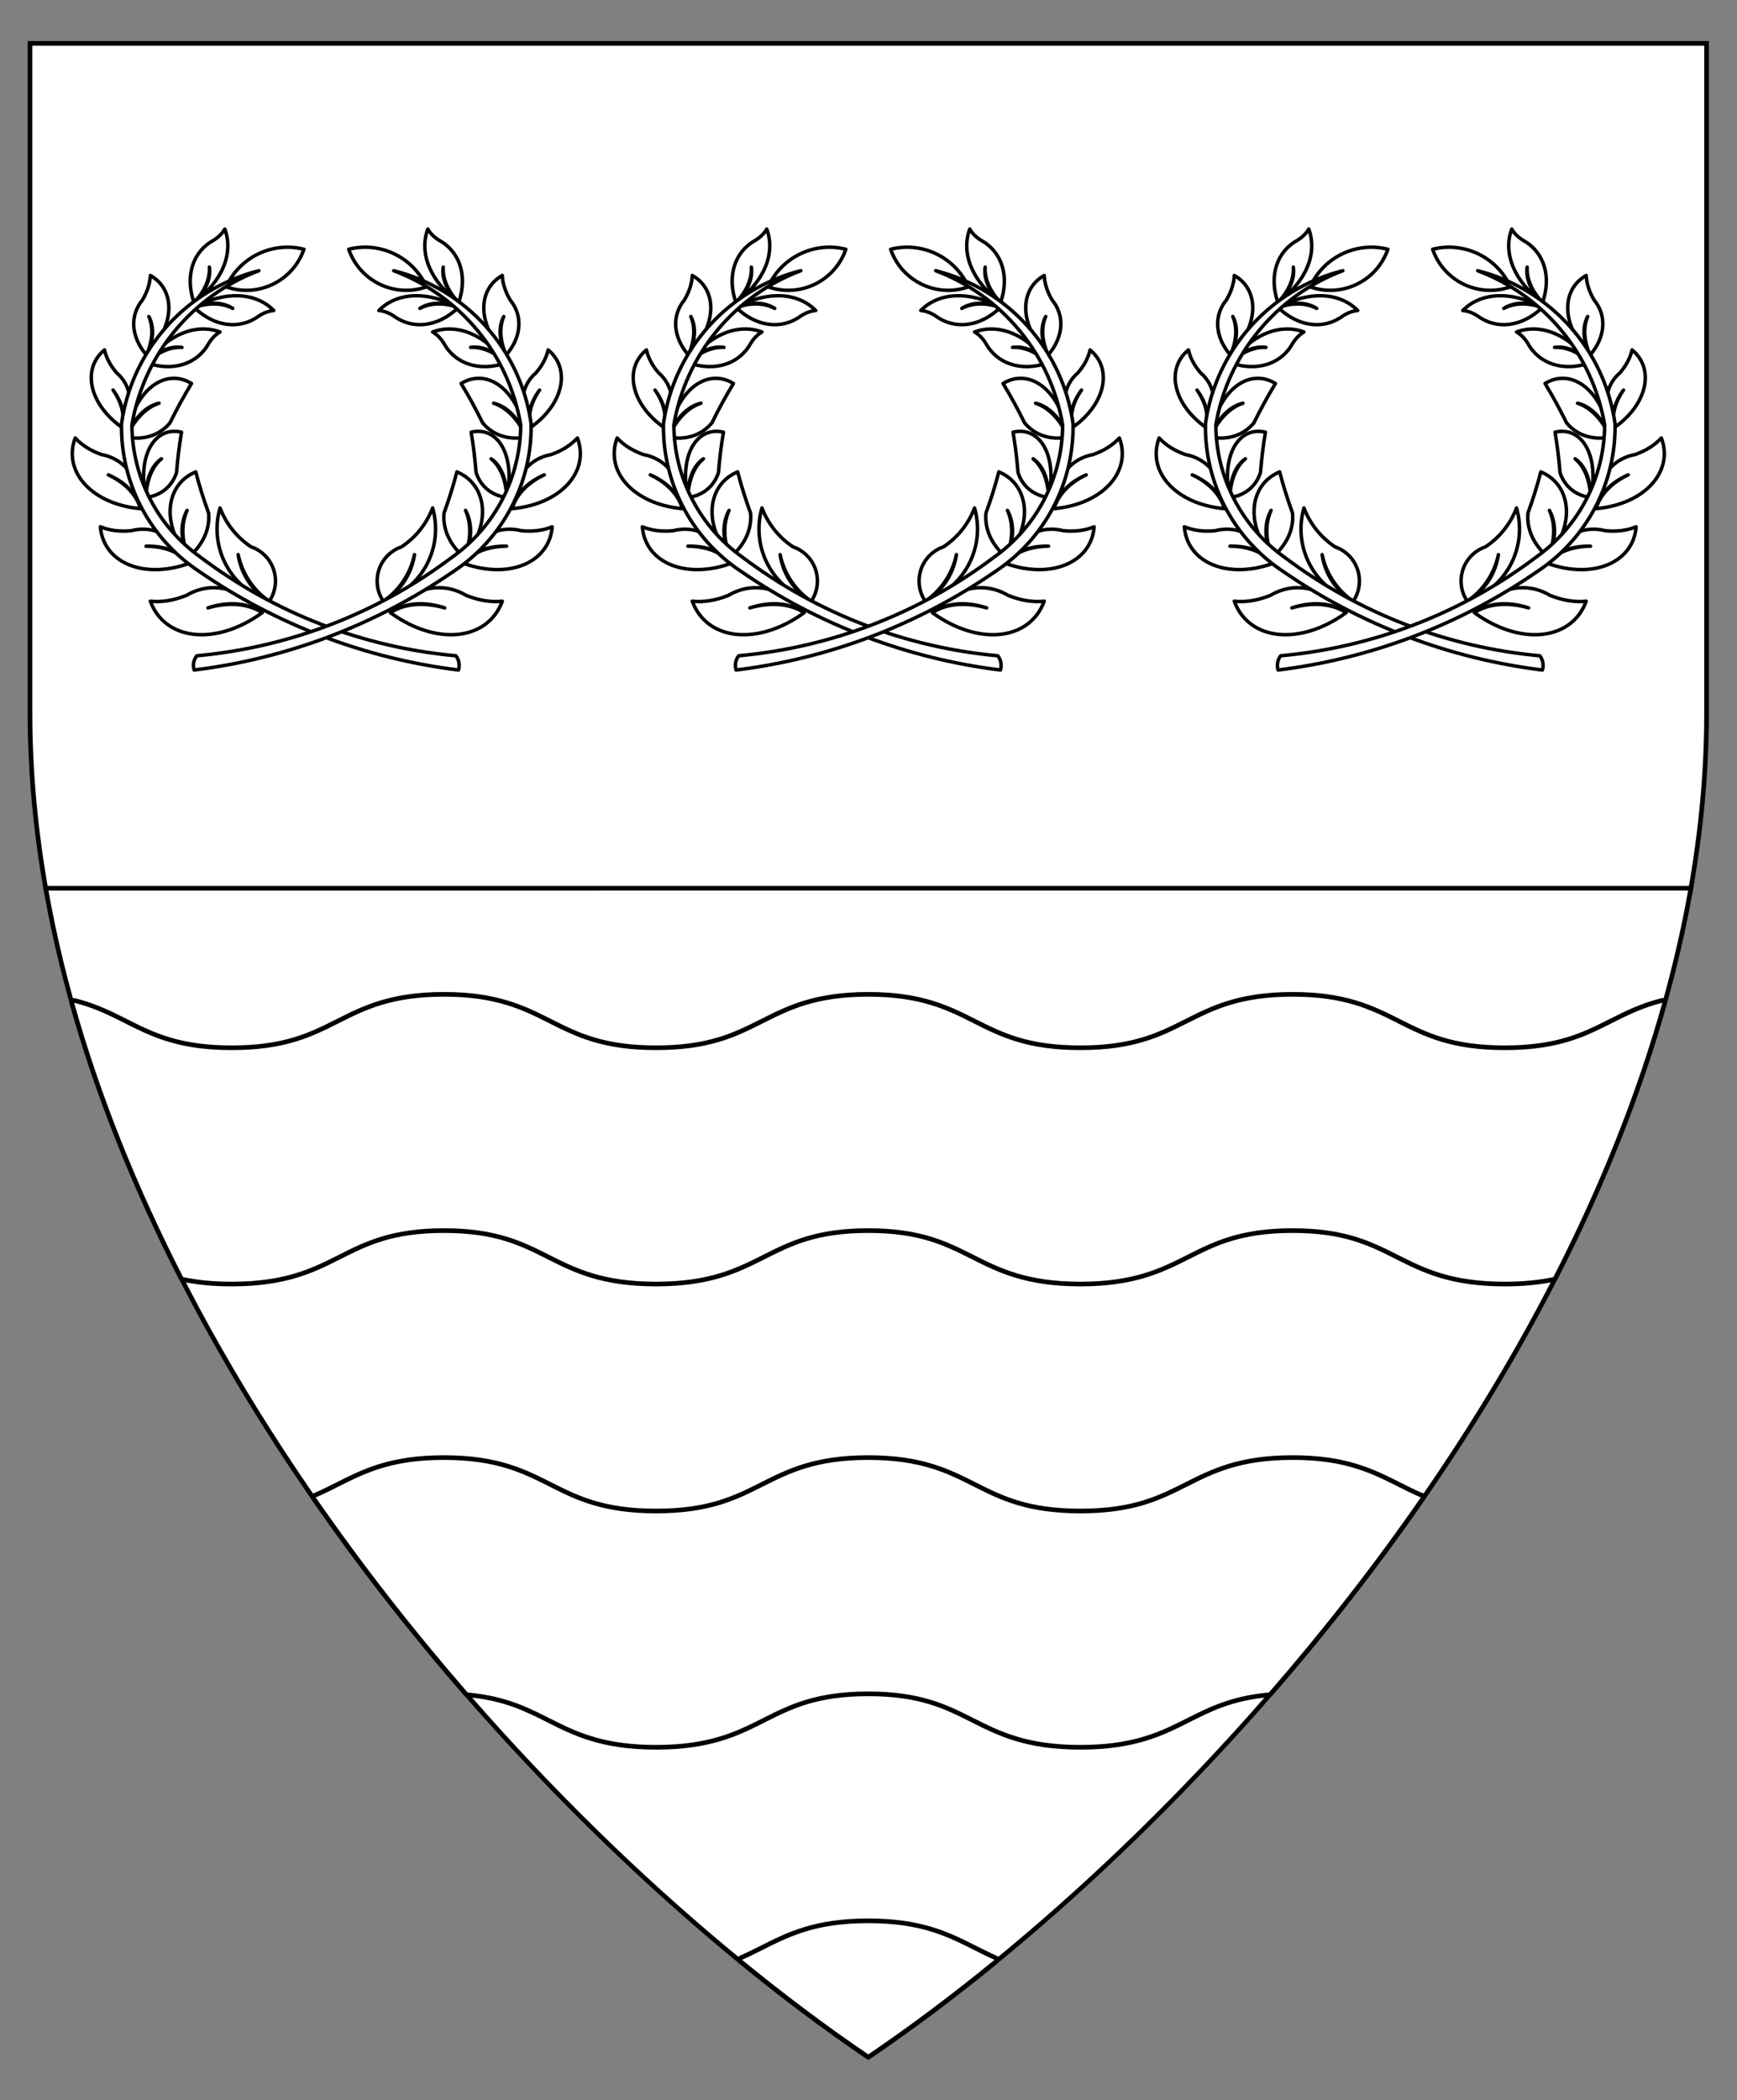 <?xml version="1.0" encoding="utf-8"?>
<!-- Generator: Adobe Illustrator 15.0.0, SVG Export Plug-In . SVG Version: 6.00 Build 0)  -->
<!DOCTYPE svg PUBLIC "-//W3C//DTD SVG 1.1//EN" "http://www.w3.org/Graphics/SVG/1.1/DTD/svg11.dtd">
<svg version="1.1" id="Layer_2" xmlns="http://www.w3.org/2000/svg" xmlns:xlink="http://www.w3.org/1999/xlink" x="0px" y="0px"
	 width="373.75px" height="451.681px" viewBox="0 0 373.75 451.681" enable-background="new 0 0 373.75 451.681"
	 xml:space="preserve">
<rect x="0" y="0" width="373.75" height="451.681" fill="#808080" stroke="none"/>
<g>
	<path fill="#FFFFFF" d="M10.006,192.035l-0.073-0.413c-2.309-12.973-3.479-25.852-3.479-38.279V9.328h360.75v144.016
		c0,12.427-1.171,25.305-3.479,38.277l-0.073,0.413l-353.226,0.002H10.006z"/>
	<path d="M366.703,9.828v143.516c0,12.728-1.211,25.487-3.472,38.189l-352.807,0.002c-2.261-12.703-3.472-25.463-3.472-38.191V9.828
		H366.703 M367.703,8.828h-1H6.953h-1v1v143.516c0,12.457,1.173,25.365,3.487,38.367l0.146,0.825h0.838l352.807-0.002h0.838
		l0.146-0.825c2.314-13.001,3.487-25.909,3.487-38.365V9.828V8.828L367.703,8.828z"/>
</g>
<g>
	<path fill="#FFFFFF" d="M186.547,442.242c-72.316-49.07-158.431-148.428-176.615-250.62l-0.104-0.587l354-0.002l-0.104,0.587
		c-18.184,102.192-104.299,201.55-176.615,250.622l-0.281,0.19L186.547,442.242z"/>
	<path d="M363.231,191.533c-18.339,103.062-105.78,202.373-176.403,250.295C116.205,393.907,28.764,294.596,10.425,191.535
		L363.231,191.533 M364.425,190.533h-1.193l-352.807,0.002H9.231l0.209,1.175c8.395,47.179,32.179,97.751,68.781,146.25
		c30.848,40.875,70.229,79.035,108.045,104.694l0.562,0.382l0.562-0.382c37.816-25.66,77.197-63.82,108.045-104.694
		c36.603-48.5,60.386-99.073,68.781-146.252L364.425,190.533L364.425,190.533z"/>
</g>
<g>
	<path fill="#FFFFFF" d="M323.771,276.153c-11.65,0-17.536-2.964-23.229-5.829c-5.783-2.912-11.246-5.663-22.421-5.663
		c-11.176,0-16.639,2.751-22.422,5.663c-5.692,2.865-11.578,5.829-23.229,5.829c-11.65,0-17.536-2.964-23.229-5.829
		c-5.783-2.912-11.246-5.663-22.421-5.663c-11.174,0-16.637,2.751-22.42,5.662c-5.692,2.866-11.578,5.83-23.229,5.83
		c-11.652,0-17.539-2.964-23.231-5.83c-5.783-2.912-11.246-5.662-22.419-5.662c-11.175,0-16.638,2.751-22.421,5.662
		c-5.692,2.866-11.578,5.83-23.23,5.83c-3.893,0-7.334-0.323-10.518-0.988c-0.167-0.014-0.32-0.111-0.4-0.268
		c-10.164-19.873-18.063-39.756-23.48-59.098c-0.044-0.157-0.009-0.325,0.094-0.451c0.095-0.117,0.238-0.184,0.388-0.184
		c0.012,0,0.107,0.009,0.136,0.016c4.401,1.113,7.756,2.802,11,4.436c5.588,2.814,11.366,5.724,22.78,5.724s17.192-2.91,22.78-5.723
		c5.634-2.837,11.459-5.77,22.871-5.77c11.411,0,17.236,2.933,22.869,5.77c5.588,2.814,11.367,5.724,22.782,5.724
		c11.414,0,17.192-2.91,22.779-5.723c5.633-2.837,11.458-5.77,22.87-5.77c11.412,0,17.237,2.933,22.871,5.77
		c5.588,2.813,11.365,5.723,22.778,5.723s17.191-2.91,22.779-5.723c5.634-2.837,11.459-5.77,22.872-5.77
		c11.412,0,17.237,2.933,22.871,5.77c5.588,2.813,11.365,5.723,22.778,5.723c11.414,0,17.192-2.91,22.781-5.724
		c3.222-1.622,6.552-3.299,10.907-4.412c0.073-0.041,0.157-0.064,0.242-0.064c0.041,0,0.082,0.005,0.122,0.016
		c0.265,0.07,0.428,0.326,0.361,0.591c0,0-0.009,0.033-0.014,0.049c-5.421,19.343-13.322,39.221-23.482,59.083
		c-0.016,0.03-0.034,0.059-0.055,0.085c-0.073,0.091-0.187,0.168-0.3,0.191C331.138,275.827,327.683,276.153,323.771,276.153z"/>
	<path d="M278.122,214.348c22.666,0,22.666,11.493,45.649,11.493c18.144,0,21.967-7.162,33.919-10.178
		c-5.626,20.072-13.658,39.857-23.446,58.99l-0.012,0.015c-2.918,0.612-6.315,0.986-10.461,0.986
		c-22.983,0-22.983-11.492-45.649-11.492c-22.667,0-22.667,11.492-45.651,11.492c-22.983,0-22.983-11.492-45.649-11.492
		c-22.665,0-22.665,11.492-45.649,11.492c-22.986,0-22.986-11.492-45.65-11.492c-22.666,0-22.666,11.492-45.651,11.492
		c-4.151,0-7.552-0.375-10.473-0.989v0.006c-9.788-19.139-17.821-38.928-23.444-59.005l0.014,0.001
		c11.941,3.02,15.768,10.175,33.903,10.175c22.985,0,22.985-11.493,45.651-11.493c22.664,0,22.664,11.493,45.65,11.493
		c22.984,0,22.984-11.493,45.649-11.493c22.666,0,22.666,11.493,45.649,11.493C255.455,225.841,255.455,214.348,278.122,214.348
		 M357.7,215.627l-0.009,0.035c-0.001,0,0,0-0.001,0C357.693,215.65,357.697,215.639,357.7,215.627 M278.122,213.348
		c-11.532,0-17.411,2.96-23.097,5.823c-5.791,2.916-11.26,5.67-22.555,5.67c-11.294,0-16.764-2.754-22.554-5.67
		c-5.686-2.863-11.564-5.823-23.096-5.823c-11.53,0-17.409,2.96-23.095,5.823c-5.791,2.916-11.26,5.67-22.555,5.67
		c-11.296,0-16.766-2.754-22.557-5.67c-5.686-2.863-11.564-5.823-23.094-5.823c-11.531,0-17.41,2.96-23.096,5.823
		c-5.791,2.916-11.26,5.67-22.556,5.67c-11.295,0-16.765-2.754-22.556-5.67c-3.269-1.646-6.648-3.348-11.103-4.475
		c-0.057-0.014-0.114-0.023-0.172-0.027c-0.024-0.002-0.049-0.003-0.073-0.003c-0.299,0-0.59,0.133-0.781,0.367
		c-0.206,0.252-0.283,0.588-0.195,0.902c5.426,19.374,13.338,39.288,23.517,59.19c0.158,0.31,0.461,0.508,0.792,0.54
		c3.204,0.665,6.663,0.988,10.57,0.988c11.771,0,17.71-2.991,23.455-5.883c5.729-2.885,11.141-5.609,22.196-5.609
		c11.055,0,16.465,2.725,22.194,5.608c5.745,2.893,11.685,5.884,23.456,5.884c11.77,0,17.71-2.991,23.454-5.883
		c5.729-2.885,11.14-5.609,22.195-5.609c11.056,0,16.468,2.725,22.196,5.609c5.744,2.892,11.684,5.883,23.453,5.883
		s17.71-2.991,23.454-5.883c5.729-2.885,11.141-5.609,22.197-5.609c11.056,0,16.468,2.725,22.196,5.609
		c5.744,2.892,11.684,5.883,23.453,5.883c3.946,0,7.436-0.329,10.666-1.008c0.228-0.048,0.431-0.173,0.575-0.354
		c0.042-0.053,0.091-0.124,0.122-0.185c10.176-19.891,18.088-39.801,23.519-59.175c0.002-0.009,0.005-0.018,0.007-0.027h0.001
		c0.133-0.53-0.18-1.086-0.708-1.227c-0.09-0.024-0.179-0.035-0.267-0.035c-0.154,0-0.304,0.035-0.438,0.1
		c-4.364,1.126-7.697,2.804-10.921,4.427c-5.791,2.916-11.262,5.67-22.557,5.67c-11.294,0-16.764-2.754-22.554-5.67
		C295.532,216.308,289.653,213.348,278.122,213.348L278.122,213.348z"/>
</g>
<g>
	<path fill="#FFFFFF" d="M232.471,375.78c-11.65,0-17.536-2.964-23.229-5.829c-5.783-2.912-11.246-5.663-22.421-5.663
		c-11.174,0-16.637,2.751-22.42,5.662c-5.692,2.866-11.578,5.83-23.229,5.83c-11.652,0-17.539-2.964-23.231-5.83
		c-4.841-2.437-9.413-4.739-17.351-5.447c-0.129-0.012-0.248-0.072-0.333-0.17c-11.802-13.567-22.813-27.698-32.729-41.999
		c-0.009-0.014-0.038-0.059-0.038-0.059c-0.129-0.233-0.053-0.527,0.173-0.668c0.063-0.039,0.133-0.063,0.203-0.071
		c1.671-0.725,3.253-1.521,4.784-2.292c5.633-2.836,11.458-5.77,22.872-5.77c11.411,0,17.236,2.933,22.869,5.77
		c5.588,2.813,11.367,5.724,22.782,5.724c11.414,0,17.191-2.909,22.779-5.724c5.633-2.836,11.458-5.77,22.87-5.77
		c11.412,0,17.237,2.934,22.871,5.771c5.588,2.813,11.365,5.723,22.778,5.723s17.191-2.909,22.779-5.723
		c5.634-2.837,11.459-5.771,22.872-5.771c11.412,0,17.237,2.934,22.871,5.771c1.542,0.776,3.135,1.578,4.819,2.307
		c0.088,0.016,0.171,0.054,0.24,0.116c0.187,0.168,0.231,0.438,0.089,0.645c-9.916,14.305-20.935,28.446-32.751,42.029
		c-0.098,0.112-0.236,0.172-0.377,0.172c-0.019,0-0.037-0.001-0.055-0.003c-7.882,0.718-12.438,3.012-17.26,5.439
		C250.008,372.816,244.121,375.78,232.471,375.78z"/>
	<path d="M278.122,313.975c14.475,0,19.706,4.688,27.582,8.075l0.026-0.022c-10.205,14.723-21.234,28.786-32.717,41.986L273,364.005
		c-17.698,1.582-19.421,11.275-40.529,11.275c-22.983,0-22.983-11.492-45.649-11.492c-22.665,0-22.665,11.492-45.649,11.492
		c-21.113,0-22.833-9.695-40.536-11.274c-11.476-13.191-22.496-27.245-32.696-41.957c7.876-3.388,13.106-8.074,27.582-8.074
		c22.664,0,22.664,11.493,45.65,11.493c22.984,0,22.984-11.493,45.649-11.493c22.666,0,22.666,11.493,45.649,11.493
		C255.455,325.468,255.455,313.975,278.122,313.975 M305.73,322.027h0.005 M67.928,322.032c0.004,0.005,0.008,0.012,0.012,0.017
		c0,0-0.001,0.001-0.002,0.001L67.928,322.032 M100.635,364.005C100.635,364.005,100.635,364.005,100.635,364.005L100.635,364.005
		 M278.122,312.975c-11.531,0-17.411,2.961-23.097,5.823c-5.791,2.916-11.26,5.67-22.555,5.67c-11.294,0-16.764-2.754-22.554-5.67
		c-5.686-2.862-11.564-5.823-23.096-5.823c-11.53,0-17.409,2.96-23.095,5.823c-5.791,2.916-11.26,5.67-22.555,5.67
		c-11.296,0-16.766-2.754-22.557-5.67c-5.686-2.863-11.564-5.823-23.094-5.823c-11.532,0-17.411,2.96-23.096,5.823
		c-1.525,0.768-3.101,1.561-4.759,2.279c-0.09,0.025-0.178,0.063-0.262,0.114c-0.453,0.282-0.61,0.861-0.351,1.327l0.01,0.018
		c0.027,0.048,0.057,0.093,0.091,0.135c9.913,14.294,20.919,28.416,32.714,41.977c0.019,0.021,0.039,0.044,0.06,0.064l0.001,0.001
		c0.173,0.173,0.394,0.27,0.62,0.289c7.841,0.7,12.372,2.98,17.168,5.396c5.744,2.893,11.684,5.883,23.455,5.883
		c11.77,0,17.71-2.991,23.454-5.883c5.729-2.885,11.14-5.609,22.195-5.609c11.056,0,16.468,2.725,22.196,5.609
		c5.744,2.893,11.684,5.883,23.453,5.883s17.709-2.991,23.453-5.883c4.78-2.407,9.296-4.681,17.086-5.39c0.002,0,0.003,0,0.004,0
		c0.282,0,0.561-0.115,0.755-0.338c11.815-13.584,22.836-27.725,32.755-42.031c0.131-0.169,0.209-0.381,0.209-0.611
		c0-0.501-0.366-0.917-0.848-0.989c-1.624-0.708-3.17-1.486-4.667-2.24C295.532,315.936,289.653,312.975,278.122,312.975
		L278.122,312.975z"/>
</g>
<g>
	<path fill="#FFFFFF" d="M186.828,442.328c-0.098,0-0.196-0.028-0.281-0.086c-8.907-6.044-18.037-12.878-27.142-20.315
		c-0.108-0.062-0.194-0.159-0.232-0.278l-0.007-0.021c-0.067-0.211,0.013-0.44,0.196-0.565c0.068-0.046,0.145-0.073,0.223-0.083
		c1.515-0.672,2.964-1.402,4.367-2.108c5.633-2.836,11.458-5.769,22.869-5.769c11.412,0,17.237,2.934,22.87,5.771
		c1.418,0.714,2.884,1.452,4.414,2.13c0.159,0.07,0.313,0.236,0.335,0.409c0.023,0.172-0.002,0.362-0.137,0.472
		c-9.123,7.455-18.272,14.305-27.195,20.359C187.024,442.3,186.926,442.328,186.828,442.328z"/>
	<path d="M186.821,413.602c14.166,0,19.479,4.49,27.082,7.857l0.084,0.037c-9.204,7.521-18.313,14.33-27.159,20.332
		c-8.847-6.004-17.959-12.813-27.165-20.337C167.309,418.121,172.607,413.602,186.821,413.602 M159.644,421.476
		c0.007,0.006,0.013,0.011,0.02,0.016c-0.004,0.002-0.009,0.004-0.013,0.006L159.644,421.476 M186.821,412.602
		c-11.53,0-17.408,2.96-23.093,5.822c-1.398,0.704-2.843,1.432-4.348,2.1c-0.101,0.027-0.199,0.072-0.289,0.133
		c-0.366,0.249-0.535,0.7-0.401,1.122l0.007,0.021c0.076,0.237,0.236,0.437,0.449,0.562c9.096,7.428,18.221,14.255,27.12,20.294
		c0.169,0.115,0.365,0.173,0.562,0.173s0.392-0.058,0.562-0.173c8.935-6.062,18.097-12.921,27.23-20.385
		c0.27-0.22,0.405-0.564,0.358-0.908c-0.047-0.345-0.27-0.641-0.587-0.781l-0.084-0.037c-1.519-0.672-2.979-1.407-4.392-2.118
		C204.23,415.563,198.352,412.602,186.821,412.602L186.821,412.602z"/>
</g>
<g id="Laurel_2">
	<g>
		
			<path id="path24_1_" fill="#FFFFFF" stroke="#000000" stroke-width="0.75" stroke-linecap="round" stroke-linejoin="round" stroke-miterlimit="3" d="
			M281.895,61.694c2.881-6.393,9.932-9.8,16.73-8.085c-2.359,6.839-9.817,10.471-16.656,8.111
			C281.944,61.712,281.92,61.703,281.895,61.694z"/>
		
			<path id="path29_1_" fill="#FFFFFF" stroke="#000000" stroke-width="0.75" stroke-linecap="round" stroke-linejoin="round" stroke-miterlimit="3" d="
			M284.475,119.283c0.855,4.083,3.253,7.679,6.691,10.039c2.41-3.551,1.485-8.383-2.064-10.792
			c-0.569-0.387-1.188-0.696-1.839-0.919c-3.051-2.021-5.392-4.946-6.692-8.365c-2.427,8.45,2.249,17.312,10.596,20.076
			C287.54,127.153,285.082,123.466,284.475,119.283z"/>
		
			<path id="path34_1_" fill="#FFFFFF" stroke="#000000" stroke-width="0.75" stroke-linecap="round" stroke-linejoin="round" stroke-miterlimit="3" d="
			M273.492,109.769c-1.314,2.897-1.213,6.505,0.282,10.073c3.115-2.645,4.679-6.081,4.334-9.522
			c-1.075-2.939-1.998-5.888-2.763-8.834c-6.034,2.504-7.309,9.963-2.848,16.659c0.389,0.584,0.816,1.151,1.276,1.698
			C272.044,116.263,271.939,112.563,273.492,109.769z"/>
		
			<path id="path39_1_" fill="#FFFFFF" stroke="#000000" stroke-width="0.75" stroke-linecap="round" stroke-linejoin="round" stroke-miterlimit="3" d="
			M267.973,98.673c-2.002,1.641-3.204,4.628-3.355,8.342c3.253-0.453,5.631-2.395,6.594-5.38c0.239-2.975,0.598-5.874,1.072-8.686
			c-5.373-1.249-8.961,4.12-8.013,11.993c0.082,0.686,0.198,1.378,0.347,2.073C264.598,103.164,265.829,100.101,267.973,98.673z"/>
		
			<path id="path44_1_" fill="#FFFFFF" stroke="#000000" stroke-width="0.75" stroke-linecap="round" stroke-linejoin="round" stroke-miterlimit="3" d="
			M267.443,86.719c-2.843,0.93-5.346,3.534-6.99,7.269c3.737,0.746,7.112-0.353,9.353-3.043c1.446-2.948,2.991-5.773,4.63-8.467
			c-5.378-3.271-11.439,0.875-13.536,9.263c-0.183,0.732-0.332,1.482-0.446,2.247C261.964,90.05,264.531,87.38,267.443,86.719z"/>
		
			<path id="path49_1_" fill="#FFFFFF" stroke="#000000" stroke-width="0.75" stroke-linecap="round" stroke-linejoin="round" stroke-miterlimit="3" d="
			M272.387,74.717c-2.546-0.147-5.27,1.046-7.604,3.329c5.686,1.939,10.91,0.282,13.391-4.245c0.659-1.057,1.482-1.882,2.396-2.401
			c-5.244-1.965-11.387,0.62-15.787,6.646C267.065,75.573,269.856,74.351,272.387,74.717z"/>
		
			<path id="path54_1_" fill="#FFFFFF" stroke="#000000" stroke-width="0.75" stroke-linecap="round" stroke-linejoin="round" stroke-miterlimit="3" d="
			M283.318,66.332c-2.246-1.208-5.218-1.278-8.297-0.196c4.332,4.16,9.768,4.868,13.93,1.812c1.043-0.679,2.139-1.08,3.187-1.164
			c-3.923-3.998-10.582-4.25-17.116-0.648C278.134,64.859,281.181,64.931,283.318,66.332z"/>
		
			<path id="path59_1_" fill="#FFFFFF" stroke="#000000" stroke-width="0.75" stroke-linecap="round" stroke-linejoin="round" stroke-miterlimit="3" d="
			M278.284,57.447c0.146,2.546-1.046,5.269-3.328,7.603c-1.939-5.686-0.284-10.91,4.244-13.391c1.058-0.659,1.883-1.483,2.401-2.396
			c1.966,5.245-0.62,11.386-6.646,15.787C277.428,62.768,278.65,59.977,278.284,57.447z"/>
		
			<path id="path64_1_" fill="#FFFFFF" stroke="#000000" stroke-width="0.75" stroke-linecap="round" stroke-linejoin="round" stroke-miterlimit="3" d="
			M265.259,68.067c1.009,2.343,0.819,5.309-0.526,8.283c-3.297-3.841-3.637-8.446-0.871-11.804c1.052-1.755,1.643-3.579,1.717-5.304
			c5.366,3.025,5.297,10.361-0.157,16.384c-0.223,0.246-0.452,0.487-0.688,0.724C266.274,73.36,266.469,70.319,265.259,68.067z"/>
		
			<path id="path69_1_" fill="#FFFFFF" stroke="#000000" stroke-width="0.75" stroke-linecap="round" stroke-linejoin="round" stroke-miterlimit="3" d="
			M257.559,83.891c1.999,2.68,2.714,5.626,1.957,8.064c2.58-4.354,2.114-8.95-1.191-11.776c-1.342-1.545-2.239-3.239-2.611-4.925
			c-4.761,3.912-3.417,11.124,2.999,16.108c0.262,0.203,0.53,0.401,0.804,0.593C260.142,89.483,259.437,86.583,257.559,83.891z"/>
		
			<path id="path74_1_" fill="#FFFFFF" stroke="#000000" stroke-width="0.75" stroke-linecap="round" stroke-linejoin="round" stroke-miterlimit="3" d="
			M256.541,102.124c3.705,1.6,6.229,4.256,6.91,7.271c0.067-6.127-3.189-10.662-8.349-11.623c-2.331-0.808-4.288-2.039-5.692-3.581
			c-2.613,6.981,3.138,13.728,12.845,15.069c0.396,0.055,0.794,0.1,1.196,0.135C262.613,106.424,260.127,103.809,256.541,102.124z"
			/>
		
			<path id="path79_1_" fill="#FFFFFF" stroke="#000000" stroke-width="0.75" stroke-linecap="round" stroke-linejoin="round" stroke-miterlimit="3" d="
			M264.652,117.468c4.034-0.115,7.444,1.225,9.335,3.669c-2.527-5.581-7.396-8.313-12.478-7.005
			c-2.454,0.252-4.748-0.037-6.673-0.839c0.583,7.431,8.646,11.115,18.01,8.228c0.382-0.117,0.762-0.245,1.141-0.383
			C271.973,118.799,268.615,117.479,264.652,117.468z"/>
		
			<path id="path84_1_" fill="#FFFFFF" stroke="#000000" stroke-width="0.75" stroke-linecap="round" stroke-linejoin="round" stroke-miterlimit="3" d="
			M277.97,130.735c4.517-1.464,8.786-1.09,11.688,1.026c-4.606-5.42-10.96-6.874-16.282-3.725c-2.691,1.095-5.372,1.529-7.798,1.264
			c2.992,8.139,13.25,9.603,22.911,3.269c0.395-0.258,0.784-0.528,1.169-0.808C286.65,129.806,282.445,129.437,277.97,130.735z"/>
		
			<path id="path89_1_" fill="#FFFFFF" stroke="#000000" stroke-width="0.75" stroke-linecap="round" stroke-linejoin="round" stroke-miterlimit="3" d="
			M331.318,141.035c-19.928-1.803-38.954-9.144-54.931-21.191c-9.217-6.55-14.718-17.135-14.779-28.442
			c2.553-15.136,12.96-27.775,27.327-33.183c-15.626,3.939-27.312,16.946-29.558,32.903c-0.229,12.761,6.082,24.753,16.729,31.788
			c16.612,11.451,35.744,18.721,55.769,21.191C332.204,143.049,331.995,141.904,331.318,141.035z"/>
	</g>
	<g>
		
			<path id="path97_1_" fill="#FFFFFF" stroke="#000000" stroke-width="0.75" stroke-linecap="round" stroke-linejoin="round" stroke-miterlimit="3" d="
			M324.988,61.694c-2.88-6.393-9.93-9.8-16.729-8.085c2.36,6.839,9.817,10.471,16.657,8.111
			C324.939,61.712,324.965,61.703,324.988,61.694z"/>
		
			<path id="path102_1_" fill="#FFFFFF" stroke="#000000" stroke-width="0.75" stroke-linecap="round" stroke-linejoin="round" stroke-miterlimit="3" d="
			M322.41,119.283c-0.856,4.083-3.253,7.679-6.693,10.039c-2.409-3.551-1.485-8.383,2.065-10.792c0.57-0.387,1.188-0.696,1.84-0.919
			c3.05-2.021,5.391-4.946,6.691-8.365c2.427,8.45-2.249,17.312-10.597,20.076C319.344,127.153,321.801,123.466,322.41,119.283z"/>
		
			<path id="path107_1_" fill="#FFFFFF" stroke="#000000" stroke-width="0.75" stroke-linecap="round" stroke-linejoin="round" stroke-miterlimit="3" d="
			M333.393,109.769c1.313,2.897,1.212,6.505-0.284,10.073c-3.113-2.645-4.677-6.081-4.333-9.522
			c1.075-2.939,1.998-5.888,2.763-8.834c6.034,2.504,7.31,9.963,2.848,16.659c-0.39,0.584-0.815,1.151-1.277,1.698
			C334.84,116.263,334.945,112.563,333.393,109.769z"/>
		
			<path id="path112_1_" fill="#FFFFFF" stroke="#000000" stroke-width="0.75" stroke-linecap="round" stroke-linejoin="round" stroke-miterlimit="3" d="
			M338.912,98.673c2.002,1.641,3.203,4.628,3.354,8.342c-3.252-0.453-5.631-2.395-6.594-5.38c-0.239-2.975-0.597-5.874-1.072-8.686
			c5.373-1.249,8.961,4.12,8.014,11.993c-0.083,0.686-0.199,1.378-0.348,2.073C342.286,103.164,341.055,100.101,338.912,98.673z"/>
		
			<path id="path117_1_" fill="#FFFFFF" stroke="#000000" stroke-width="0.75" stroke-linecap="round" stroke-linejoin="round" stroke-miterlimit="3" d="
			M339.44,86.719c2.843,0.93,5.347,3.534,6.99,7.269c-3.737,0.746-7.112-0.353-9.353-3.043c-1.446-2.948-2.991-5.773-4.629-8.467
			c5.378-3.271,11.438,0.875,13.535,9.263c0.184,0.732,0.332,1.482,0.446,2.247C344.919,90.05,342.354,87.38,339.44,86.719z"/>
		
			<path id="path122_1_" fill="#FFFFFF" stroke="#000000" stroke-width="0.75" stroke-linecap="round" stroke-linejoin="round" stroke-miterlimit="3" d="
			M334.498,74.717c2.546-0.147,5.269,1.046,7.602,3.329c-5.685,1.939-10.909,0.282-13.39-4.245
			c-0.659-1.057-1.482-1.882-2.396-2.401c5.245-1.965,11.387,0.62,15.786,6.646C339.818,75.573,337.026,74.351,334.498,74.717z"/>
		
			<path id="path127_1_" fill="#FFFFFF" stroke="#000000" stroke-width="0.75" stroke-linecap="round" stroke-linejoin="round" stroke-miterlimit="3" d="
			M323.566,66.332c2.245-1.208,5.217-1.278,8.297-0.196c-4.333,4.16-9.769,4.868-13.93,1.812c-1.044-0.679-2.139-1.08-3.188-1.164
			c3.923-3.998,10.582-4.25,17.117-0.648C328.75,64.859,325.704,64.931,323.566,66.332z"/>
		
			<path id="path132_1_" fill="#FFFFFF" stroke="#000000" stroke-width="0.75" stroke-linecap="round" stroke-linejoin="round" stroke-miterlimit="3" d="
			M328.6,57.447c-0.146,2.546,1.046,5.269,3.329,7.603c1.938-5.686,0.283-10.91-4.245-13.391c-1.057-0.659-1.883-1.483-2.401-2.396
			c-1.966,5.245,0.62,11.386,6.646,15.787C329.456,62.768,328.234,59.977,328.6,57.447z"/>
		
			<path id="path137_1_" fill="#FFFFFF" stroke="#000000" stroke-width="0.75" stroke-linecap="round" stroke-linejoin="round" stroke-miterlimit="3" d="
			M341.625,68.067c-1.008,2.343-0.82,5.309,0.527,8.283c3.296-3.841,3.636-8.446,0.871-11.804c-1.053-1.755-1.643-3.579-1.717-5.304
			c-5.368,3.025-5.298,10.361,0.156,16.384c0.222,0.246,0.452,0.487,0.689,0.724C340.609,73.36,340.416,70.319,341.625,68.067z"/>
		
			<path id="path142_1_" fill="#FFFFFF" stroke="#000000" stroke-width="0.75" stroke-linecap="round" stroke-linejoin="round" stroke-miterlimit="3" d="
			M349.326,83.891c-1.999,2.68-2.715,5.626-1.958,8.064c-2.579-4.354-2.114-8.95,1.191-11.776c1.342-1.545,2.239-3.239,2.611-4.925
			c4.761,3.912,3.418,11.124-2.999,16.108c-0.262,0.203-0.529,0.401-0.804,0.593C346.743,89.483,347.446,86.583,349.326,83.891z"/>
		
			<path id="path147_1_" fill="#FFFFFF" stroke="#000000" stroke-width="0.75" stroke-linecap="round" stroke-linejoin="round" stroke-miterlimit="3" d="
			M350.344,102.124c-3.706,1.6-6.23,4.256-6.911,7.271c-0.067-6.127,3.19-10.662,8.348-11.623c2.331-0.808,4.288-2.039,5.693-3.581
			c2.613,6.981-3.139,13.728-12.845,15.069c-0.396,0.055-0.794,0.1-1.196,0.135C344.271,106.424,346.757,103.809,350.344,102.124z"
			/>
		
			<path id="path152_1_" fill="#FFFFFF" stroke="#000000" stroke-width="0.75" stroke-linecap="round" stroke-linejoin="round" stroke-miterlimit="3" d="
			M342.231,117.468c-4.034-0.115-7.444,1.225-9.335,3.669c2.527-5.581,7.396-8.313,12.478-7.005
			c2.454,0.252,4.749-0.037,6.673-0.839c-0.583,7.431-8.646,11.115-18.01,8.228c-0.382-0.117-0.763-0.245-1.141-0.383
			C334.91,118.799,338.269,117.479,342.231,117.468z"/>
		
			<path id="path157_1_" fill="#FFFFFF" stroke="#000000" stroke-width="0.75" stroke-linecap="round" stroke-linejoin="round" stroke-miterlimit="3" d="
			M328.913,130.735c-4.516-1.464-8.785-1.09-11.687,1.026c4.606-5.42,10.96-6.874,16.282-3.725c2.692,1.095,5.373,1.529,7.798,1.264
			c-2.992,8.139-13.25,9.603-22.911,3.269c-0.394-0.258-0.784-0.528-1.169-0.808C320.234,129.806,324.438,129.437,328.913,130.735z"
			/>
		
			<path id="path162_1_" fill="#FFFFFF" stroke="#000000" stroke-width="0.75" stroke-linecap="round" stroke-linejoin="round" stroke-miterlimit="3" d="
			M275.565,141.035c19.929-1.803,38.955-9.144,54.931-21.191c9.217-6.55,14.719-17.135,14.779-28.442
			c-2.552-15.136-12.96-27.775-27.326-33.183c15.626,3.939,27.311,16.946,29.558,32.903c0.229,12.761-6.083,24.753-16.73,31.788
			c-16.612,11.451-35.744,18.721-55.768,21.191C274.68,143.049,274.889,141.904,275.565,141.035z"/>
	</g>
</g>
<g id="Laurel_1_1_">
	<g>
		
			<path id="path24_3_" fill="#FFFFFF" stroke="#000000" stroke-width="0.75" stroke-linecap="round" stroke-linejoin="round" stroke-miterlimit="3" d="
			M165.274,61.694c2.881-6.393,9.932-9.8,16.73-8.085c-2.359,6.839-9.817,10.471-16.656,8.111
			C165.324,61.712,165.3,61.703,165.274,61.694z"/>
		
			<path id="path29_3_" fill="#FFFFFF" stroke="#000000" stroke-width="0.75" stroke-linecap="round" stroke-linejoin="round" stroke-miterlimit="3" d="
			M167.854,119.283c0.855,4.083,3.253,7.679,6.691,10.039c2.41-3.551,1.485-8.383-2.064-10.792
			c-0.569-0.387-1.188-0.696-1.839-0.919c-3.051-2.021-5.392-4.946-6.692-8.365c-2.427,8.45,2.249,17.312,10.596,20.076
			C170.92,127.153,168.462,123.466,167.854,119.283z"/>
		
			<path id="path34_3_" fill="#FFFFFF" stroke="#000000" stroke-width="0.75" stroke-linecap="round" stroke-linejoin="round" stroke-miterlimit="3" d="
			M156.872,109.769c-1.314,2.897-1.213,6.505,0.282,10.073c3.115-2.645,4.679-6.081,4.334-9.522
			c-1.075-2.939-1.998-5.888-2.763-8.834c-6.034,2.504-7.309,9.963-2.848,16.659c0.389,0.584,0.816,1.151,1.276,1.698
			C155.424,116.263,155.319,112.563,156.872,109.769z"/>
		
			<path id="path39_3_" fill="#FFFFFF" stroke="#000000" stroke-width="0.75" stroke-linecap="round" stroke-linejoin="round" stroke-miterlimit="3" d="
			M151.353,98.673c-2.002,1.641-3.204,4.628-3.355,8.342c3.253-0.453,5.631-2.395,6.594-5.38c0.239-2.975,0.598-5.874,1.072-8.686
			c-5.373-1.249-8.961,4.12-8.013,11.993c0.082,0.686,0.198,1.378,0.347,2.073C147.978,103.164,149.209,100.101,151.353,98.673z"/>
		
			<path id="path44_3_" fill="#FFFFFF" stroke="#000000" stroke-width="0.75" stroke-linecap="round" stroke-linejoin="round" stroke-miterlimit="3" d="
			M150.823,86.719c-2.843,0.93-5.346,3.534-6.99,7.269c3.737,0.746,7.112-0.353,9.353-3.043c1.446-2.948,2.991-5.773,4.63-8.467
			c-5.378-3.271-11.439,0.875-13.536,9.263c-0.183,0.732-0.332,1.482-0.446,2.247C145.344,90.05,147.911,87.38,150.823,86.719z"/>
		
			<path id="path49_3_" fill="#FFFFFF" stroke="#000000" stroke-width="0.75" stroke-linecap="round" stroke-linejoin="round" stroke-miterlimit="3" d="
			M155.767,74.717c-2.546-0.147-5.27,1.046-7.604,3.329c5.686,1.939,10.91,0.282,13.391-4.245c0.659-1.057,1.482-1.882,2.396-2.401
			c-5.244-1.965-11.387,0.62-15.787,6.646C150.445,75.573,153.236,74.351,155.767,74.717z"/>
		
			<path id="path54_3_" fill="#FFFFFF" stroke="#000000" stroke-width="0.75" stroke-linecap="round" stroke-linejoin="round" stroke-miterlimit="3" d="
			M166.698,66.332c-2.246-1.208-5.218-1.278-8.297-0.196c4.332,4.16,9.768,4.868,13.93,1.812c1.043-0.679,2.139-1.08,3.187-1.164
			c-3.923-3.998-10.582-4.25-17.116-0.648C161.514,64.859,164.561,64.931,166.698,66.332z"/>
		
			<path id="path59_3_" fill="#FFFFFF" stroke="#000000" stroke-width="0.75" stroke-linecap="round" stroke-linejoin="round" stroke-miterlimit="3" d="
			M161.664,57.447c0.146,2.546-1.046,5.269-3.328,7.603c-1.939-5.686-0.284-10.91,4.244-13.391c1.058-0.659,1.883-1.483,2.401-2.396
			c1.966,5.245-0.62,11.386-6.646,15.787C160.808,62.768,162.03,59.977,161.664,57.447z"/>
		
			<path id="path64_3_" fill="#FFFFFF" stroke="#000000" stroke-width="0.75" stroke-linecap="round" stroke-linejoin="round" stroke-miterlimit="3" d="
			M148.639,68.067c1.009,2.343,0.819,5.309-0.526,8.283c-3.297-3.841-3.637-8.446-0.871-11.804c1.052-1.755,1.643-3.579,1.717-5.304
			c5.366,3.025,5.297,10.361-0.157,16.384c-0.223,0.246-0.452,0.487-0.688,0.724C149.654,73.36,149.849,70.319,148.639,68.067z"/>
		
			<path id="path69_3_" fill="#FFFFFF" stroke="#000000" stroke-width="0.75" stroke-linecap="round" stroke-linejoin="round" stroke-miterlimit="3" d="
			M140.938,83.891c1.999,2.68,2.714,5.626,1.957,8.064c2.58-4.354,2.114-8.95-1.191-11.776c-1.342-1.545-2.239-3.239-2.611-4.925
			c-4.761,3.912-3.417,11.124,2.999,16.108c0.262,0.203,0.53,0.401,0.804,0.593C143.521,89.483,142.816,86.583,140.938,83.891z"/>
		
			<path id="path74_3_" fill="#FFFFFF" stroke="#000000" stroke-width="0.75" stroke-linecap="round" stroke-linejoin="round" stroke-miterlimit="3" d="
			M139.921,102.124c3.705,1.6,6.229,4.256,6.91,7.271c0.067-6.127-3.189-10.662-8.349-11.623c-2.331-0.808-4.288-2.039-5.692-3.581
			c-2.613,6.981,3.138,13.728,12.845,15.069c0.396,0.055,0.794,0.1,1.196,0.135C145.993,106.424,143.507,103.809,139.921,102.124z"
			/>
		
			<path id="path79_3_" fill="#FFFFFF" stroke="#000000" stroke-width="0.75" stroke-linecap="round" stroke-linejoin="round" stroke-miterlimit="3" d="
			M148.032,117.468c4.034-0.115,7.444,1.225,9.335,3.669c-2.527-5.581-7.396-8.313-12.478-7.005
			c-2.454,0.252-4.748-0.037-6.673-0.839c0.583,7.431,8.646,11.115,18.01,8.228c0.382-0.117,0.762-0.245,1.141-0.383
			C155.353,118.799,151.995,117.479,148.032,117.468z"/>
		
			<path id="path84_3_" fill="#FFFFFF" stroke="#000000" stroke-width="0.75" stroke-linecap="round" stroke-linejoin="round" stroke-miterlimit="3" d="
			M161.35,130.735c4.517-1.464,8.786-1.09,11.688,1.026c-4.606-5.42-10.96-6.874-16.282-3.725c-2.691,1.095-5.372,1.529-7.798,1.264
			c2.992,8.139,13.25,9.603,22.911,3.269c0.395-0.258,0.784-0.528,1.169-0.808C170.03,129.806,165.825,129.437,161.35,130.735z"/>
		
			<path id="path89_3_" fill="#FFFFFF" stroke="#000000" stroke-width="0.75" stroke-linecap="round" stroke-linejoin="round" stroke-miterlimit="3" d="
			M214.698,141.035c-19.928-1.803-38.954-9.144-54.931-21.191c-9.217-6.55-14.718-17.135-14.779-28.442
			c2.553-15.136,12.96-27.775,27.327-33.183c-15.626,3.939-27.312,16.946-29.558,32.903c-0.229,12.761,6.082,24.753,16.729,31.788
			c16.612,11.451,35.744,18.721,55.769,21.191C215.584,143.049,215.375,141.904,214.698,141.035z"/>
	</g>
	<g>
		
			<path id="path97_3_" fill="#FFFFFF" stroke="#000000" stroke-width="0.75" stroke-linecap="round" stroke-linejoin="round" stroke-miterlimit="3" d="
			M208.368,61.694c-2.88-6.393-9.93-9.8-16.729-8.085c2.36,6.839,9.817,10.471,16.657,8.111
			C208.319,61.712,208.345,61.703,208.368,61.694z"/>
		
			<path id="path102_3_" fill="#FFFFFF" stroke="#000000" stroke-width="0.75" stroke-linecap="round" stroke-linejoin="round" stroke-miterlimit="3" d="
			M205.79,119.283c-0.856,4.083-3.253,7.679-6.693,10.039c-2.409-3.551-1.485-8.383,2.065-10.792c0.57-0.387,1.188-0.696,1.84-0.919
			c3.05-2.021,5.391-4.946,6.691-8.365c2.427,8.45-2.249,17.312-10.597,20.076C202.724,127.153,205.181,123.466,205.79,119.283z"/>
		
			<path id="path107_3_" fill="#FFFFFF" stroke="#000000" stroke-width="0.75" stroke-linecap="round" stroke-linejoin="round" stroke-miterlimit="3" d="
			M216.772,109.769c1.313,2.897,1.212,6.505-0.284,10.073c-3.113-2.645-4.677-6.081-4.333-9.522
			c1.075-2.939,1.998-5.888,2.763-8.834c6.034,2.504,7.31,9.963,2.848,16.659c-0.39,0.584-0.815,1.151-1.277,1.698
			C218.22,116.263,218.325,112.563,216.772,109.769z"/>
		
			<path id="path112_3_" fill="#FFFFFF" stroke="#000000" stroke-width="0.75" stroke-linecap="round" stroke-linejoin="round" stroke-miterlimit="3" d="
			M222.292,98.673c2.002,1.641,3.203,4.628,3.354,8.342c-3.252-0.453-5.631-2.395-6.594-5.38c-0.239-2.975-0.597-5.874-1.072-8.686
			c5.373-1.249,8.961,4.12,8.014,11.993c-0.083,0.686-0.199,1.378-0.348,2.073C225.666,103.164,224.435,100.101,222.292,98.673z"/>
		
			<path id="path117_3_" fill="#FFFFFF" stroke="#000000" stroke-width="0.75" stroke-linecap="round" stroke-linejoin="round" stroke-miterlimit="3" d="
			M222.82,86.719c2.843,0.93,5.347,3.534,6.99,7.269c-3.737,0.746-7.112-0.353-9.353-3.043c-1.446-2.948-2.991-5.773-4.629-8.467
			c5.378-3.271,11.438,0.875,13.535,9.263c0.184,0.732,0.332,1.482,0.446,2.247C228.299,90.05,225.733,87.38,222.82,86.719z"/>
		
			<path id="path122_3_" fill="#FFFFFF" stroke="#000000" stroke-width="0.75" stroke-linecap="round" stroke-linejoin="round" stroke-miterlimit="3" d="
			M217.878,74.717c2.546-0.147,5.269,1.046,7.602,3.329c-5.685,1.939-10.909,0.282-13.39-4.245
			c-0.659-1.057-1.482-1.882-2.396-2.401c5.245-1.965,11.387,0.62,15.786,6.646C223.198,75.573,220.406,74.351,217.878,74.717z"/>
		
			<path id="path127_3_" fill="#FFFFFF" stroke="#000000" stroke-width="0.75" stroke-linecap="round" stroke-linejoin="round" stroke-miterlimit="3" d="
			M206.946,66.332c2.245-1.208,5.217-1.278,8.297-0.196c-4.333,4.16-9.769,4.868-13.93,1.812c-1.044-0.679-2.139-1.08-3.188-1.164
			c3.923-3.998,10.582-4.25,17.117-0.648C212.13,64.859,209.084,64.931,206.946,66.332z"/>
		
			<path id="path132_3_" fill="#FFFFFF" stroke="#000000" stroke-width="0.75" stroke-linecap="round" stroke-linejoin="round" stroke-miterlimit="3" d="
			M211.979,57.447c-0.146,2.546,1.046,5.269,3.329,7.603c1.938-5.686,0.283-10.91-4.245-13.391
			c-1.057-0.659-1.883-1.483-2.401-2.396c-1.966,5.245,0.62,11.386,6.646,15.787C212.836,62.768,211.614,59.977,211.979,57.447z"/>
		
			<path id="path137_3_" fill="#FFFFFF" stroke="#000000" stroke-width="0.75" stroke-linecap="round" stroke-linejoin="round" stroke-miterlimit="3" d="
			M225.005,68.067c-1.008,2.343-0.82,5.309,0.527,8.283c3.296-3.841,3.636-8.446,0.871-11.804c-1.053-1.755-1.643-3.579-1.717-5.304
			c-5.368,3.025-5.298,10.361,0.156,16.384c0.222,0.246,0.452,0.487,0.689,0.724C223.989,73.36,223.796,70.319,225.005,68.067z"/>
		
			<path id="path142_3_" fill="#FFFFFF" stroke="#000000" stroke-width="0.75" stroke-linecap="round" stroke-linejoin="round" stroke-miterlimit="3" d="
			M232.706,83.891c-1.999,2.68-2.715,5.626-1.958,8.064c-2.579-4.354-2.114-8.95,1.191-11.776c1.342-1.545,2.239-3.239,2.611-4.925
			c4.761,3.912,3.418,11.124-2.999,16.108c-0.262,0.203-0.529,0.401-0.804,0.593C230.123,89.483,230.826,86.583,232.706,83.891z"/>
		
			<path id="path147_3_" fill="#FFFFFF" stroke="#000000" stroke-width="0.75" stroke-linecap="round" stroke-linejoin="round" stroke-miterlimit="3" d="
			M233.724,102.124c-3.706,1.6-6.23,4.256-6.911,7.271c-0.067-6.127,3.19-10.662,8.348-11.623c2.331-0.808,4.288-2.039,5.693-3.581
			c2.613,6.981-3.139,13.728-12.845,15.069c-0.396,0.055-0.794,0.1-1.196,0.135C227.651,106.424,230.137,103.809,233.724,102.124z"
			/>
		
			<path id="path152_3_" fill="#FFFFFF" stroke="#000000" stroke-width="0.75" stroke-linecap="round" stroke-linejoin="round" stroke-miterlimit="3" d="
			M225.611,117.468c-4.034-0.115-7.444,1.225-9.335,3.669c2.527-5.581,7.396-8.313,12.478-7.005
			c2.454,0.252,4.749-0.037,6.673-0.839c-0.583,7.431-8.646,11.115-18.01,8.228c-0.382-0.117-0.763-0.245-1.141-0.383
			C218.29,118.799,221.648,117.479,225.611,117.468z"/>
		
			<path id="path157_3_" fill="#FFFFFF" stroke="#000000" stroke-width="0.75" stroke-linecap="round" stroke-linejoin="round" stroke-miterlimit="3" d="
			M212.293,130.735c-4.516-1.464-8.785-1.09-11.687,1.026c4.606-5.42,10.96-6.874,16.282-3.725c2.692,1.095,5.373,1.529,7.798,1.264
			c-2.992,8.139-13.25,9.603-22.911,3.269c-0.394-0.258-0.784-0.528-1.169-0.808C203.614,129.806,207.818,129.437,212.293,130.735z"
			/>
		
			<path id="path162_3_" fill="#FFFFFF" stroke="#000000" stroke-width="0.75" stroke-linecap="round" stroke-linejoin="round" stroke-miterlimit="3" d="
			M158.945,141.035c19.929-1.803,38.955-9.144,54.931-21.191c9.217-6.55,14.719-17.135,14.779-28.442
			c-2.552-15.136-12.96-27.775-27.326-33.183c15.626,3.939,27.311,16.946,29.558,32.903c0.229,12.761-6.083,24.753-16.73,31.788
			c-16.612,11.451-35.744,18.721-55.768,21.191C158.06,143.049,158.269,141.904,158.945,141.035z"/>
	</g>
</g>
<g id="Laurel_1_2_">
	<g>
		
			<path id="path24_4_" fill="#FFFFFF" stroke="#000000" stroke-width="0.75" stroke-linecap="round" stroke-linejoin="round" stroke-miterlimit="3" d="
			M48.666,61.694c2.881-6.393,9.932-9.8,16.73-8.085c-2.359,6.839-9.817,10.471-16.656,8.111
			C48.716,61.712,48.691,61.703,48.666,61.694z"/>
		
			<path id="path29_4_" fill="#FFFFFF" stroke="#000000" stroke-width="0.75" stroke-linecap="round" stroke-linejoin="round" stroke-miterlimit="3" d="
			M51.246,119.283c0.855,4.083,3.253,7.679,6.691,10.039c2.41-3.551,1.485-8.383-2.064-10.792c-0.569-0.387-1.188-0.696-1.839-0.919
			c-3.051-2.021-5.392-4.946-6.692-8.365c-2.427,8.45,2.249,17.312,10.596,20.076C54.312,127.153,51.854,123.466,51.246,119.283z"/>
		
			<path id="path34_4_" fill="#FFFFFF" stroke="#000000" stroke-width="0.75" stroke-linecap="round" stroke-linejoin="round" stroke-miterlimit="3" d="
			M40.264,109.769c-1.314,2.897-1.213,6.505,0.282,10.073c3.115-2.645,4.679-6.081,4.334-9.522
			c-1.075-2.939-1.998-5.888-2.763-8.834c-6.034,2.504-7.309,9.963-2.848,16.659c0.389,0.584,0.816,1.151,1.276,1.698
			C38.815,116.263,38.711,112.563,40.264,109.769z"/>
		
			<path id="path39_4_" fill="#FFFFFF" stroke="#000000" stroke-width="0.75" stroke-linecap="round" stroke-linejoin="round" stroke-miterlimit="3" d="
			M34.744,98.673c-2.002,1.641-3.204,4.628-3.355,8.342c3.253-0.453,5.631-2.395,6.594-5.38c0.239-2.975,0.598-5.874,1.072-8.686
			c-5.373-1.249-8.961,4.12-8.013,11.993c0.082,0.686,0.198,1.378,0.347,2.073C31.369,103.164,32.601,100.101,34.744,98.673z"/>
		
			<path id="path44_4_" fill="#FFFFFF" stroke="#000000" stroke-width="0.75" stroke-linecap="round" stroke-linejoin="round" stroke-miterlimit="3" d="
			M34.215,86.719c-2.843,0.93-5.346,3.534-6.99,7.269c3.737,0.746,7.112-0.353,9.353-3.043c1.446-2.948,2.991-5.773,4.63-8.467
			c-5.378-3.271-11.439,0.875-13.536,9.263c-0.183,0.732-0.332,1.482-0.446,2.247C28.735,90.05,31.303,87.38,34.215,86.719z"/>
		
			<path id="path49_4_" fill="#FFFFFF" stroke="#000000" stroke-width="0.75" stroke-linecap="round" stroke-linejoin="round" stroke-miterlimit="3" d="
			M39.158,74.717c-2.546-0.147-5.27,1.046-7.604,3.329c5.686,1.939,10.91,0.282,13.391-4.245c0.659-1.057,1.482-1.882,2.396-2.401
			c-5.244-1.965-11.387,0.62-15.787,6.646C33.837,75.573,36.628,74.351,39.158,74.717z"/>
		
			<path id="path54_4_" fill="#FFFFFF" stroke="#000000" stroke-width="0.75" stroke-linecap="round" stroke-linejoin="round" stroke-miterlimit="3" d="
			M50.09,66.332c-2.246-1.208-5.218-1.278-8.297-0.196c4.332,4.16,9.768,4.868,13.93,1.812c1.043-0.679,2.139-1.08,3.187-1.164
			c-3.923-3.998-10.582-4.25-17.116-0.648C44.905,64.859,47.952,64.931,50.09,66.332z"/>
		
			<path id="path59_4_" fill="#FFFFFF" stroke="#000000" stroke-width="0.75" stroke-linecap="round" stroke-linejoin="round" stroke-miterlimit="3" d="
			M45.056,57.447c0.146,2.546-1.046,5.269-3.328,7.603c-1.939-5.686-0.284-10.91,4.244-13.391c1.058-0.659,1.883-1.483,2.401-2.396
			c1.966,5.245-0.62,11.386-6.646,15.787C44.199,62.768,45.422,59.977,45.056,57.447z"/>
		
			<path id="path64_4_" fill="#FFFFFF" stroke="#000000" stroke-width="0.75" stroke-linecap="round" stroke-linejoin="round" stroke-miterlimit="3" d="
			M32.03,68.067c1.009,2.343,0.819,5.309-0.526,8.283c-3.297-3.841-3.637-8.446-0.871-11.804c1.052-1.755,1.643-3.579,1.717-5.304
			c5.366,3.025,5.297,10.361-0.157,16.384c-0.223,0.246-0.452,0.487-0.688,0.724C33.046,73.36,33.24,70.319,32.03,68.067z"/>
		
			<path id="path69_4_" fill="#FFFFFF" stroke="#000000" stroke-width="0.75" stroke-linecap="round" stroke-linejoin="round" stroke-miterlimit="3" d="
			M24.33,83.891c1.999,2.68,2.714,5.626,1.957,8.064c2.58-4.354,2.114-8.95-1.191-11.776c-1.342-1.545-2.239-3.239-2.611-4.925
			c-4.761,3.912-3.417,11.124,2.999,16.108c0.262,0.203,0.53,0.401,0.804,0.593C26.913,89.483,26.208,86.583,24.33,83.891z"/>
		
			<path id="path74_4_" fill="#FFFFFF" stroke="#000000" stroke-width="0.75" stroke-linecap="round" stroke-linejoin="round" stroke-miterlimit="3" d="
			M23.313,102.124c3.705,1.6,6.229,4.256,6.91,7.271c0.067-6.127-3.189-10.662-8.349-11.623c-2.331-0.808-4.288-2.039-5.692-3.581
			c-2.613,6.981,3.138,13.728,12.845,15.069c0.396,0.055,0.794,0.1,1.196,0.135C29.385,106.424,26.898,103.809,23.313,102.124z"/>
		
			<path id="path79_4_" fill="#FFFFFF" stroke="#000000" stroke-width="0.75" stroke-linecap="round" stroke-linejoin="round" stroke-miterlimit="3" d="
			M31.424,117.468c4.034-0.115,7.444,1.225,9.335,3.669c-2.527-5.581-7.396-8.313-12.478-7.005
			c-2.454,0.252-4.748-0.037-6.673-0.839c0.583,7.431,8.646,11.115,18.01,8.228c0.382-0.117,0.762-0.245,1.141-0.383
			C38.744,118.799,35.387,117.479,31.424,117.468z"/>
		
			<path id="path84_4_" fill="#FFFFFF" stroke="#000000" stroke-width="0.75" stroke-linecap="round" stroke-linejoin="round" stroke-miterlimit="3" d="
			M44.741,130.735c4.517-1.464,8.786-1.09,11.688,1.026c-4.606-5.42-10.96-6.874-16.282-3.725c-2.691,1.095-5.372,1.529-7.798,1.264
			c2.992,8.139,13.25,9.603,22.911,3.269c0.395-0.258,0.784-0.528,1.169-0.808C53.422,129.806,49.217,129.437,44.741,130.735z"/>
		
			<path id="path89_4_" fill="#FFFFFF" stroke="#000000" stroke-width="0.75" stroke-linecap="round" stroke-linejoin="round" stroke-miterlimit="3" d="
			M98.09,141.035c-19.928-1.803-38.954-9.144-54.931-21.191c-9.217-6.55-14.718-17.135-14.779-28.442
			c2.553-15.136,12.96-27.775,27.327-33.183c-15.626,3.939-27.312,16.946-29.558,32.903c-0.229,12.761,6.082,24.753,16.729,31.788
			C59.491,134.36,78.623,141.63,98.647,144.1C98.976,143.049,98.767,141.904,98.09,141.035z"/>
	</g>
	<g>
		
			<path id="path97_4_" fill="#FFFFFF" stroke="#000000" stroke-width="0.75" stroke-linecap="round" stroke-linejoin="round" stroke-miterlimit="3" d="
			M91.76,61.694c-2.88-6.393-9.93-9.8-16.729-8.085c2.36,6.839,9.817,10.471,16.657,8.111C91.711,61.712,91.736,61.703,91.76,61.694
			z"/>
		
			<path id="path102_4_" fill="#FFFFFF" stroke="#000000" stroke-width="0.75" stroke-linecap="round" stroke-linejoin="round" stroke-miterlimit="3" d="
			M89.182,119.283c-0.856,4.083-3.253,7.679-6.693,10.039c-2.409-3.551-1.485-8.383,2.065-10.792c0.57-0.387,1.188-0.696,1.84-0.919
			c3.05-2.021,5.391-4.946,6.691-8.365c2.427,8.45-2.249,17.312-10.597,20.076C86.115,127.153,88.572,123.466,89.182,119.283z"/>
		
			<path id="path107_4_" fill="#FFFFFF" stroke="#000000" stroke-width="0.75" stroke-linecap="round" stroke-linejoin="round" stroke-miterlimit="3" d="
			M100.164,109.769c1.313,2.897,1.212,6.505-0.284,10.073c-3.113-2.645-4.677-6.081-4.333-9.522
			c1.075-2.939,1.998-5.888,2.763-8.834c6.034,2.504,7.31,9.963,2.848,16.659c-0.39,0.584-0.815,1.151-1.277,1.698
			C101.611,116.263,101.717,112.563,100.164,109.769z"/>
		
			<path id="path112_4_" fill="#FFFFFF" stroke="#000000" stroke-width="0.75" stroke-linecap="round" stroke-linejoin="round" stroke-miterlimit="3" d="
			M105.684,98.673c2.002,1.641,3.203,4.628,3.354,8.342c-3.252-0.453-5.631-2.395-6.594-5.38c-0.239-2.975-0.597-5.874-1.072-8.686
			c5.373-1.249,8.961,4.12,8.014,11.993c-0.083,0.686-0.199,1.378-0.348,2.073C109.058,103.164,107.826,100.101,105.684,98.673z"/>
		
			<path id="path117_4_" fill="#FFFFFF" stroke="#000000" stroke-width="0.75" stroke-linecap="round" stroke-linejoin="round" stroke-miterlimit="3" d="
			M106.212,86.719c2.843,0.93,5.347,3.534,6.99,7.269c-3.737,0.746-7.112-0.353-9.353-3.043c-1.446-2.948-2.991-5.773-4.629-8.467
			c5.378-3.271,11.438,0.875,13.535,9.263c0.184,0.732,0.332,1.482,0.446,2.247C111.69,90.05,109.125,87.38,106.212,86.719z"/>
		
			<path id="path122_4_" fill="#FFFFFF" stroke="#000000" stroke-width="0.75" stroke-linecap="round" stroke-linejoin="round" stroke-miterlimit="3" d="
			M101.27,74.717c2.546-0.147,5.269,1.046,7.602,3.329c-5.685,1.939-10.909,0.282-13.39-4.245c-0.659-1.057-1.482-1.882-2.396-2.401
			c5.245-1.965,11.387,0.62,15.786,6.646C106.59,75.573,103.798,74.351,101.27,74.717z"/>
		
			<path id="path127_4_" fill="#FFFFFF" stroke="#000000" stroke-width="0.75" stroke-linecap="round" stroke-linejoin="round" stroke-miterlimit="3" d="
			M90.338,66.332c2.245-1.208,5.217-1.278,8.297-0.196c-4.333,4.16-9.769,4.868-13.93,1.812c-1.044-0.679-2.139-1.08-3.188-1.164
			c3.923-3.998,10.582-4.25,17.117-0.648C95.521,64.859,92.476,64.931,90.338,66.332z"/>
		
			<path id="path132_4_" fill="#FFFFFF" stroke="#000000" stroke-width="0.75" stroke-linecap="round" stroke-linejoin="round" stroke-miterlimit="3" d="
			M95.371,57.447c-0.146,2.546,1.046,5.269,3.329,7.603c1.938-5.686,0.283-10.91-4.245-13.391c-1.057-0.659-1.883-1.483-2.401-2.396
			c-1.966,5.245,0.62,11.386,6.646,15.787C96.228,62.768,95.006,59.977,95.371,57.447z"/>
		
			<path id="path137_4_" fill="#FFFFFF" stroke="#000000" stroke-width="0.75" stroke-linecap="round" stroke-linejoin="round" stroke-miterlimit="3" d="
			M108.396,68.067c-1.008,2.343-0.82,5.309,0.527,8.283c3.296-3.841,3.636-8.446,0.871-11.804c-1.053-1.755-1.643-3.579-1.717-5.304
			c-5.368,3.025-5.298,10.361,0.156,16.384c0.222,0.246,0.452,0.487,0.689,0.724C107.381,73.36,107.188,70.319,108.396,68.067z"/>
		
			<path id="path142_4_" fill="#FFFFFF" stroke="#000000" stroke-width="0.75" stroke-linecap="round" stroke-linejoin="round" stroke-miterlimit="3" d="
			M116.098,83.891c-1.999,2.68-2.715,5.626-1.958,8.064c-2.579-4.354-2.114-8.95,1.191-11.776c1.342-1.545,2.239-3.239,2.611-4.925
			c4.761,3.912,3.418,11.124-2.999,16.108c-0.262,0.203-0.529,0.401-0.804,0.593C113.515,89.483,114.218,86.583,116.098,83.891z"/>
		
			<path id="path147_4_" fill="#FFFFFF" stroke="#000000" stroke-width="0.75" stroke-linecap="round" stroke-linejoin="round" stroke-miterlimit="3" d="
			M117.115,102.124c-3.706,1.6-6.23,4.256-6.911,7.271c-0.067-6.127,3.19-10.662,8.348-11.623c2.331-0.808,4.288-2.039,5.693-3.581
			c2.613,6.981-3.139,13.728-12.845,15.069c-0.396,0.055-0.794,0.1-1.196,0.135C111.043,106.424,113.528,103.809,117.115,102.124z"
			/>
		
			<path id="path152_4_" fill="#FFFFFF" stroke="#000000" stroke-width="0.75" stroke-linecap="round" stroke-linejoin="round" stroke-miterlimit="3" d="
			M109.003,117.468c-4.034-0.115-7.444,1.225-9.335,3.669c2.527-5.581,7.396-8.313,12.478-7.005
			c2.454,0.252,4.749-0.037,6.673-0.839c-0.583,7.431-8.646,11.115-18.01,8.228c-0.382-0.117-0.763-0.245-1.141-0.383
			C101.682,118.799,105.04,117.479,109.003,117.468z"/>
		
			<path id="path157_4_" fill="#FFFFFF" stroke="#000000" stroke-width="0.75" stroke-linecap="round" stroke-linejoin="round" stroke-miterlimit="3" d="
			M95.685,130.735c-4.516-1.464-8.785-1.09-11.687,1.026c4.606-5.42,10.96-6.874,16.282-3.725c2.692,1.095,5.373,1.529,7.798,1.264
			c-2.992,8.139-13.25,9.603-22.911,3.269c-0.394-0.258-0.784-0.528-1.169-0.808C87.006,129.806,91.21,129.437,95.685,130.735z"/>
		
			<path id="path162_4_" fill="#FFFFFF" stroke="#000000" stroke-width="0.75" stroke-linecap="round" stroke-linejoin="round" stroke-miterlimit="3" d="
			M42.337,141.035c19.929-1.803,38.955-9.144,54.931-21.191c9.217-6.55,14.719-17.135,14.779-28.442
			c-2.552-15.136-12.96-27.775-27.326-33.183c15.626,3.939,27.311,16.946,29.558,32.903c0.229,12.761-6.083,24.753-16.73,31.788
			C80.936,134.36,61.804,141.63,41.78,144.1C41.451,143.049,41.66,141.904,42.337,141.035z"/>
	</g>
</g>
</svg>
